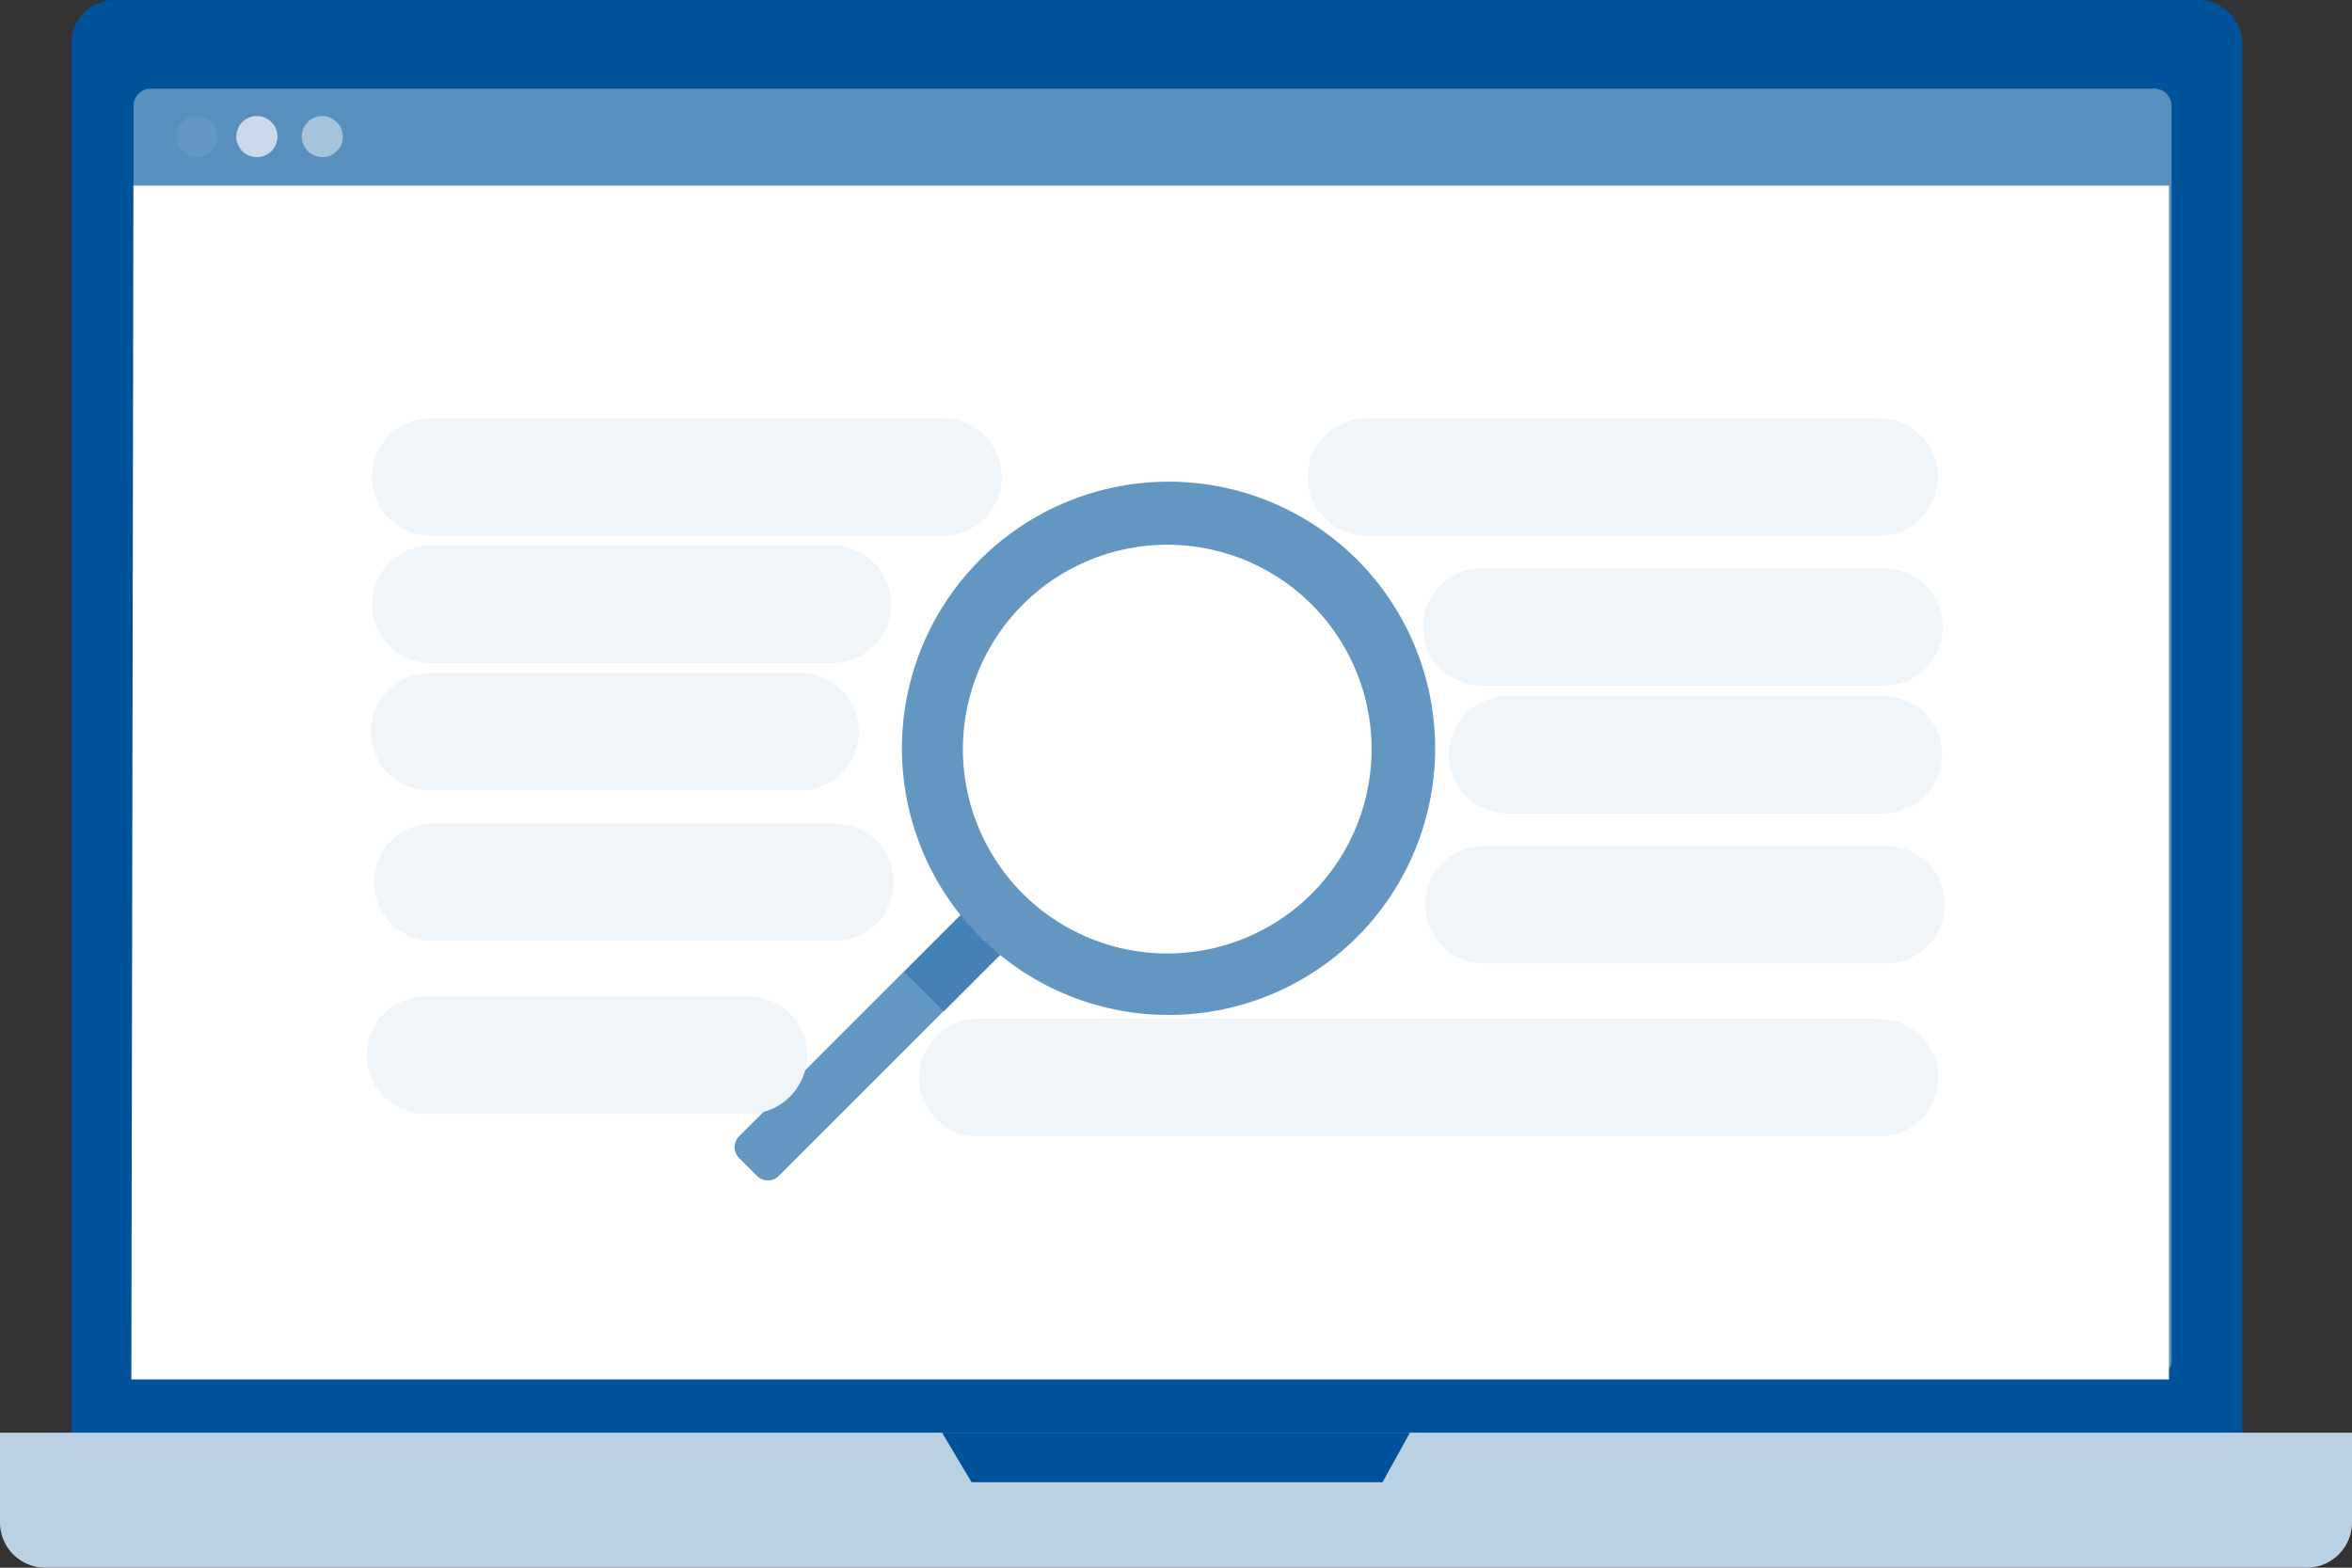 <svg xmlns="http://www.w3.org/2000/svg" width="180" height="120" viewBox="0 0 180 120"><rect x="0" y="0" width="180" height="120" fill="#333333" stroke="none"/><path d="M16.886,0H176.267a3.372,3.372,0,0,1,3.386,3.37V113.926a3.372,3.372,0,0,1-3.386,3.37H16.886a3.372,3.372,0,0,1-3.386-3.37V3.37A3.347,3.347,0,0,1,16.886,0Z" transform="translate(-8.05)" fill="#00539a"/><path d="M0,273.5H180v6.863a3.469,3.469,0,0,1-3.467,3.472H3.467A3.469,3.469,0,0,1,0,280.363V273.5Z" transform="translate(0 -163.835)" fill="#bad1e4"/><path d="M178.9,273.5l2.261,3.795h31.448l2.1-3.795Z" transform="translate(-106.804 -163.835)" fill="#00539a"/><path d="M26.63,16.8H179.95a1.338,1.338,0,0,1,1.33,1.322v96.04a1.338,1.338,0,0,1-1.33,1.322H26.63a1.338,1.338,0,0,1-1.33-1.322V18.122A1.338,1.338,0,0,1,26.63,16.8Z" transform="translate(-15.087 -10.018)" fill="#598fbd"/><path d="M180.84,126.578H24.9L25.061,35.2H180.84Z" transform="translate(-14.848 -20.99)" fill="#fff"/><path d="M60.349,23.574a1.576,1.576,0,0,1-1.574,1.574A1.6,1.6,0,0,1,57.2,23.574,1.576,1.576,0,0,1,58.774,22h0a1.6,1.6,0,0,1,1.574,1.574Z" transform="translate(-34.109 -13.119)" fill="#a6c3dc"/><path d="M36.549,23.574a1.576,1.576,0,0,1-1.574,1.574A1.6,1.6,0,0,1,33.4,23.574,1.576,1.576,0,0,1,34.974,22h0a1.576,1.576,0,0,1,1.574,1.574Z" transform="translate(-19.917 -13.119)" fill="#6396c1"/><path d="M47.949,23.574A1.574,1.574,0,1,1,46.374,22h0A1.576,1.576,0,0,1,47.949,23.574Z" transform="translate(-26.714 -13.119)" fill="#c9dbea"/><path d="M159.443,171.908l1.332,1.332a1.171,1.171,0,0,1,0,1.7l-17.884,17.884a1.17,1.17,0,0,1-1.7,0l-1.332-1.332a1.171,1.171,0,0,1,0-1.7l17.884-17.884A1.245,1.245,0,0,1,159.443,171.908Z" transform="translate(-83.273 -102.832)" fill="#6396c1"/><rect width="8.599" height="4.279" transform="translate(69.198 74.39) rotate(-45)" fill="#4581b5"/><path d="M206.131,98.19a20.41,20.41,0,1,0,0,28.864,20.442,20.442,0,0,0,0-28.864Zm-3.472,25.554a15.643,15.643,0,1,1,0-22.123,15.667,15.667,0,0,1,0,22.123Z" transform="translate(-102.263 -55.341)" fill="#6396c1"/><line x2="30.721" transform="translate(32.967 46.259)" fill="none" stroke="#f0f5f9" stroke-linecap="round" stroke-linejoin="round" stroke-width="9"/><line x2="30.762" transform="translate(113.41 47.984)" fill="none" stroke="#f0f5f9" stroke-linecap="round" stroke-linejoin="round" stroke-width="9"/><line x2="28.339" transform="translate(32.887 56.008)" fill="none" stroke="#f0f5f9" stroke-linecap="round" stroke-linejoin="round" stroke-width="9"/><line x2="28.743" transform="translate(115.387 57.773)" fill="none" stroke="#f0f5f9" stroke-linecap="round" stroke-linejoin="round" stroke-width="9"/><line x2="30.762" transform="translate(33.128 67.523)" fill="none" stroke="#f0f5f9" stroke-linecap="round" stroke-linejoin="round" stroke-width="9"/><line x2="30.762" transform="translate(113.571 69.248)" fill="none" stroke="#f0f5f9" stroke-linecap="round" stroke-linejoin="round" stroke-width="9"/><line x2="24.706" transform="translate(32.566 80.762)" fill="none" stroke="#f0f5f9" stroke-linecap="round" stroke-linejoin="round" stroke-width="9"/><line x2="68.992" transform="translate(74.838 82.487)" fill="none" stroke="#f0f5f9" stroke-linecap="round" stroke-linejoin="round" stroke-width="9"/><line x2="39.199" transform="translate(32.964 36.51)" fill="none" stroke="#f0f5f9" stroke-linecap="round" stroke-linejoin="round" stroke-width="9"/><line x2="39.239" transform="translate(104.573 36.51)" fill="none" stroke="#f0f5f9" stroke-linecap="round" stroke-linejoin="round" stroke-width="9"/></svg>